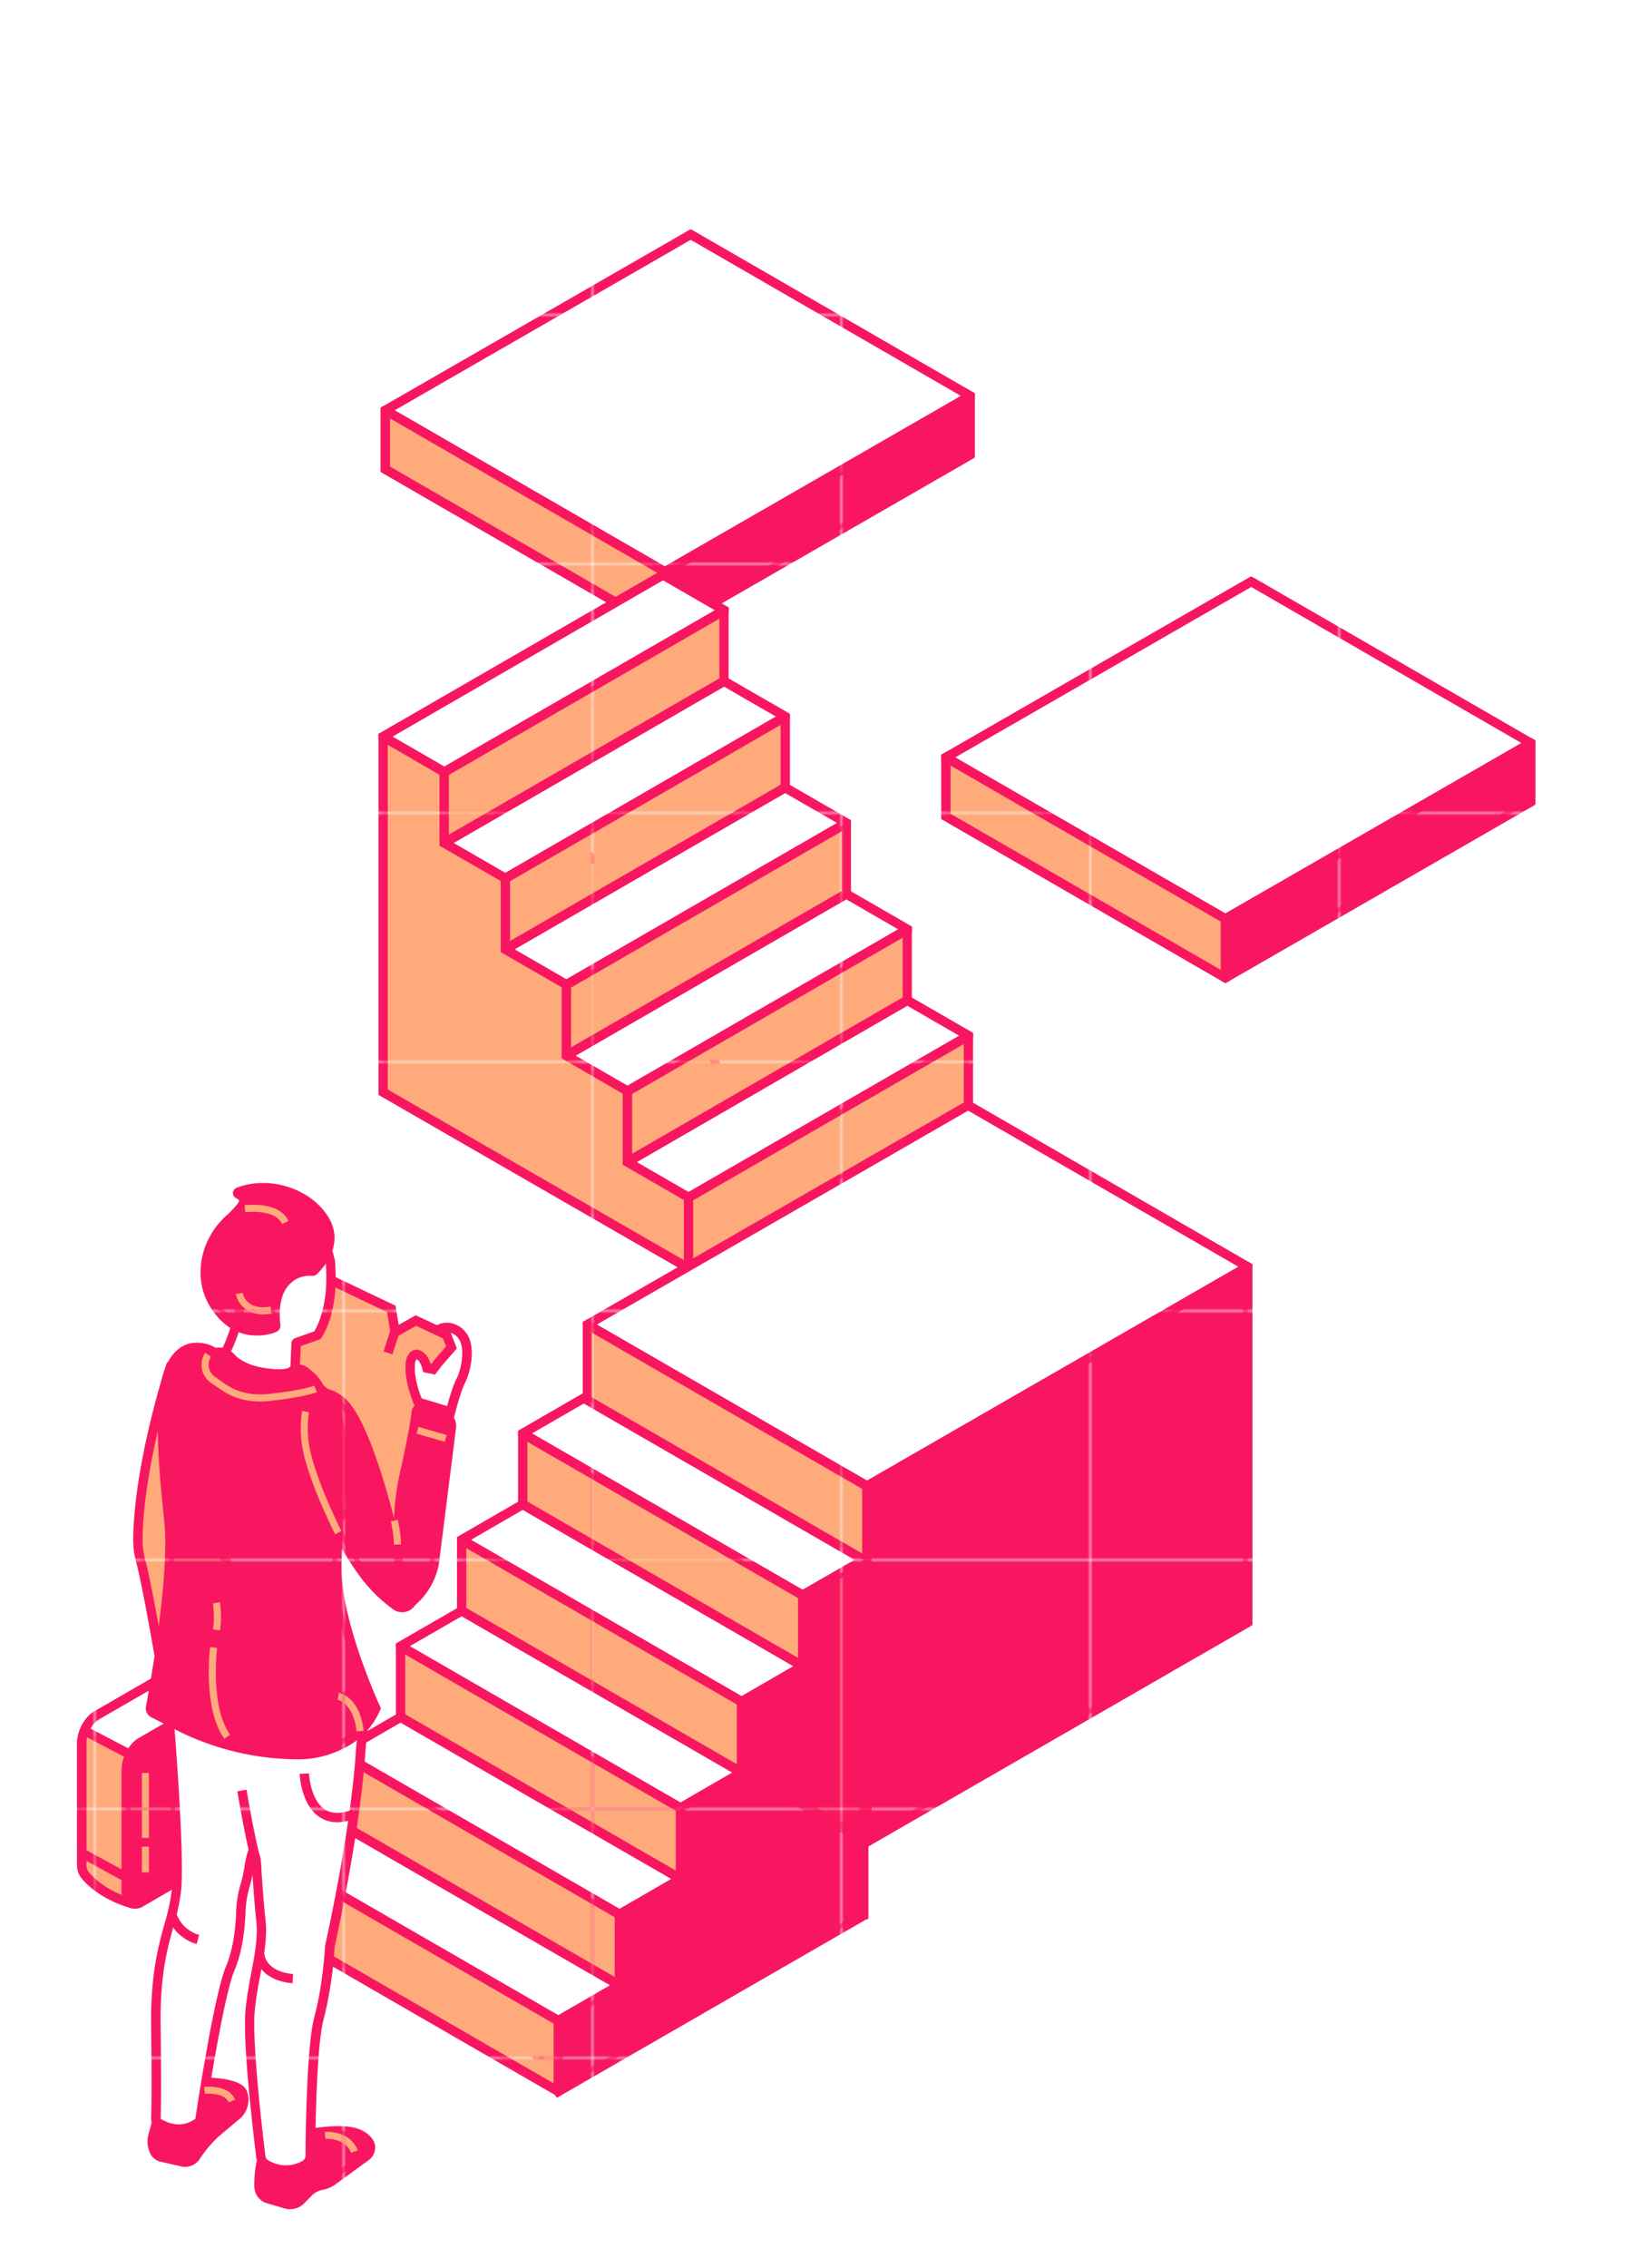 <svg xmlns="http://www.w3.org/2000/svg" xmlns:xlink="http://www.w3.org/1999/xlink" id="content" viewBox="0 0 635.25 883.44"><defs><pattern id="Nueva_muestra_de_motivo_9" data-name="Nueva muestra de motivo 9" width="96.54" height="96.54" patternTransform="translate(231.41 26.18)" patternUnits="userSpaceOnUse" viewBox="0 0 96.54 96.54"><rect width="96.54" height="96.54" style="fill:none"></rect><rect width="96.54" height="96.54" style="fill:#f91661"></rect></pattern><pattern id="Nueva_muestra_de_motivo_10" data-name="Nueva muestra de motivo 10" width="96.54" height="96.54" patternTransform="translate(231.41 26.18)" patternUnits="userSpaceOnUse" viewBox="0 0 96.54 96.54"><rect width="96.54" height="96.54" style="fill:none"></rect><rect width="96.54" height="96.54" style="fill:#ffaa7b"></rect></pattern></defs><g id="illustration"><path d="M259.1,222.75,150.22,159.9a0,0,0,0,1,0-.07l119-68.45h0l108.87,62.86a0,0,0,0,1,0,.06l-119,68.45Z" style="fill:#fff"></path><path d="M259.19,224.83l-1-.49L148.36,160.93l0-2.21,1-.52L269.12,89.3l.91.44,109.86,63.42.08,2.06-.86.6Zm-105.36-65,105.29,60.79,115.37-66.39-105.3-60.8Z" style="fill:url(#Nueva_muestra_de_motivo_9)"></path><path d="M259.12,222.79v22.85a0,0,0,0,0,.05,0l119-68.46s0,0,0,0V154.33s0,0-.06,0l-119,68.45S259.12,222.77,259.12,222.79Z" style="fill:url(#Nueva_muestra_de_motivo_9)"></path><path d="M259.17,247.78l-1.87-1.06V221.66l1-.54,119.74-68.91,1.89,1,0,1.13v23.83l-.83.57Zm1.77-24v18.72l115.38-66.39V157.42Z" style="fill:url(#Nueva_muestra_de_motivo_9)"></path><path d="M150.17,159.93v22.85a0,0,0,0,0,0,0l108.88,62.86s.06,0,.06,0V222.79a.05.05,0,0,0,0,0L150.22,159.89S150.17,159.9,150.17,159.93Z" style="fill:url(#Nueva_muestra_de_motivo_10)"></path><path d="M259.1,247.78l-1-.52-109.79-63.4,0-1.08V158.87l1.84-1.08.95.52L260.92,221.7l0,1.09v23.9ZM152,181.75l105.3,60.79V223.82L152,163Z" style="fill:url(#Nueva_muestra_de_motivo_9)"></path><path d="M268.3,494l-119-68.52s0,0,0,0V287a0,0,0,0,1,.06,0l119,69.08,0,0L287.17,462s0,0,0,0l-18.81,32S268.32,494,268.3,494Z" style="fill:url(#Nueva_muestra_de_motivo_10)"></path><path d="M269,496.52l-121.5-70,0-1.09V286l1.84-1.08.95.52L270.14,355l0,1.08,18.76,105.29.29.58-.41.84ZM151.13,424.43l116.55,67.12,17.57-29.92L266.68,357.22l-115.55-67.1Z" style="fill:url(#Nueva_muestra_de_motivo_9)"></path><path d="M268.39,494l109-62.94s0,0,0,0V403.62a0,0,0,0,0-.06,0l-109,62.94,0,0V494A0,0,0,0,0,268.39,494Z" style="fill:url(#Nueva_muestra_de_motivo_10)"></path><path d="M268.38,496.11l-1.86-1.06,0-1.08V465.44l1-.54,109.85-63.43,1.86,1.06,0,1.09V432l-.84.58Zm1.78-28.51v23.27L375.6,430V406.72Z" style="fill:url(#Nueva_muestra_de_motivo_9)"></path><path d="M268.35,466.42l109-62.94a0,0,0,0,0,0-.07l-23.73-13.7h0l-109,63a0,0,0,0,0,0,.06l23.73,13.7Z" style="fill:#fff"></path><path d="M268.22,468.53l-.92-.59-24.55-14.17v-2.06l.83-.58,110-63.49.92.44,24.74,14.28,0,2.15-.94.56Zm-20.05-15.84,20.16,11.63,105.44-60.87-20.15-11.64Z" style="fill:url(#Nueva_muestra_de_motivo_9)"></path><path d="M244.58,452.57l109-62.95s0,0,0,0V362.18a0,0,0,0,0-.05,0l-109,63s0,0,0,0v27.4S244.56,452.58,244.58,452.57Z" style="fill:url(#Nueva_muestra_de_motivo_10)"></path><path d="M244.68,454.69l-2-1,0-1.13V424.15l.83-.57,110-63.54,1.86,1.06,0,1.09v28.67l-1.21.47Zm1.67-28.53v23.27l105.44-60.88V365.29Z" style="fill:url(#Nueva_muestra_de_motivo_9)"></path><path d="M196.93,342.11l109-62.94a0,0,0,0,0,0-.06L282.22,265.4h0l-109,63a0,0,0,0,0,0,.06l23.74,13.7Z" style="fill:#fff"></path><path d="M196.8,344.22l-.92-.59-24.55-14.16V327.4l.83-.57,110-63.5.92.44L307.75,278l.08,2.15-1,.58Zm-20-15.84L196.91,340l105.44-60.87L282.2,267.5Z" style="fill:url(#Nueva_muestra_de_motivo_9)"></path><path d="M173.16,328.26l109-62.95s0,0,0,0v-27.4s0,0-.05,0l-109,62.94s0,0,0,0v27.41A0,0,0,0,0,173.16,328.26Z" style="fill:url(#Nueva_muestra_de_motivo_10)"></path><path d="M173.26,330.38l-2-1,0-1.12V299.84l.83-.57,110-63.54,1.86,1.06,0,1.09v28.67l-1.2.47Zm1.67-28.52v23.26l105.44-60.87V241Z" style="fill:url(#Nueva_muestra_de_motivo_9)"></path><path d="M173.13,300.68l109-63a0,0,0,0,0,0-.06L258.42,224h0l-109,62.94a0,0,0,0,0,0,.07l23.73,13.7Z" style="fill:#fff"></path><path d="M173.13,302.87l-1-.67L147.53,288l0-2.15.94-.55,109.87-63.44.91.44L284,236.63l0,2.22-1,.52ZM153,286.94l20.16,11.64L278.55,237.7l-20.16-11.63Z" style="fill:url(#Nueva_muestra_de_motivo_9)"></path><path d="M244.54,425l109-62.95a0,0,0,0,0,0-.06l-23.74-13.7h0l-109,62.94a0,0,0,0,0,0,.06L244.51,425Z" style="fill:#fff"></path><path d="M244.54,426.91l-.95-.34L219,412.34l0-2.15.94-.56L329.74,346.2l.91.44,24.74,14.28,0,2.15-.94.56L245.12,426.72Zm-20.17-15.66,20.16,11.64L350,362l-20.16-11.64Z" style="fill:url(#Nueva_muestra_de_motivo_9)"></path><path d="M220.77,411.13l109-62.94a.05.05,0,0,0,0,0v-27.4a0,0,0,0,0-.06,0l-109,62.94,0,0V411.1A0,0,0,0,0,220.77,411.13Z" style="fill:url(#Nueva_muestra_de_motivo_10)"></path><path d="M220.77,413.24l-1.86-1.06,0-1.08V382.71l.83-.57,110.07-63.55,1.83,1.11,0,1.05v28.38l-.83.58Zm1.78-28.51V408L328,347.12V323.85Z" style="fill:url(#Nueva_muestra_de_motivo_9)"></path><path d="M220.74,383.55l109-62.94a0,0,0,0,0,0-.07L306,306.84h0L197,369.78a0,0,0,0,0,0,.07l23.73,13.7Z" style="fill:#fff"></path><path d="M220.74,385.59l-.85-.4L195.14,370.9l0-2.15.94-.55,110-63.51,1,.63,24.55,14.17,0,2.14-.94.56Zm-20.17-15.78,20.15,11.64,105.44-60.88L306,308.94Z" style="fill:url(#Nueva_muestra_de_motivo_9)"></path><path d="M197,369.69l109-62.94,0,0V279.31s0,0-.06,0l-109,63s0,0,0,0v27.4A0,0,0,0,0,197,369.69Z" style="fill:url(#Nueva_muestra_de_motivo_10)"></path><path d="M197,371.8l-1.86-1.05,0-1.09V341l1.21-.48L306,277.17l1.86,1.06,0,1.08V307.7l-.83.57Zm1.78-28.51v23.27l105.44-60.88V282.41Z" style="fill:url(#Nueva_muestra_de_motivo_9)"></path><path d="M337.84,578.92,229,516.06a0,0,0,0,1,0-.07L377.3,430.6a0,0,0,0,1,0,0l108.87,62.86a0,0,0,0,1,0,.06l-148.33,85.4Z" style="fill:#fff"></path><path d="M337.88,580.85l-.95-.35L227.14,517.11l0-2.15.94-.56,149.31-85.95,1,.63L488,492.4l0,2.15-.94.56L338.46,580.65ZM232.57,516l105.29,60.79,144.75-83.33-105.29-60.8Z" style="fill:url(#Nueva_muestra_de_motivo_9)"></path><path d="M337.86,579v138.5s0,0,.05,0l148.34-85.4s0,0,0,0V493.56a0,0,0,0,0-.06,0l-148.33,85.4S337.86,578.94,337.86,579Z" style="fill:url(#Nueva_muestra_de_motivo_9)"></path><path d="M337.91,719.6l-1.86-1.06,0-1.09V577.63l1.08-.38,149.11-85.84,1.86,1.06,0,1.08V633l-.84.57ZM339.69,580V714.36L484.44,631V496.65Z" style="fill:url(#Nueva_muestra_de_motivo_9)"></path><path d="M228.91,516.09v138.5a.05.05,0,0,0,0,0L337.8,717.49a0,0,0,0,0,.06,0V579s0,0,0,0L229,516.06S228.91,516.06,228.91,516.09Z" style="fill:url(#Nueva_muestra_de_motivo_10)"></path><path d="M337.74,719.61l-.95-.6L227.1,655.68l0-1.08V515l1.84-1.09,1,.52,108.72,62.77,1.08.36,0,1.35v139.6Zm-107-66.05L336,714.35V580L230.74,519.19Z" style="fill:url(#Nueva_muestra_de_motivo_9)"></path><path d="M217.61,814.7l119-68.52s0,0,0,0V607.69a0,0,0,0,0-.05,0l-119,69.09,0,0L198.75,782.64s0,0,0,0l18.81,32S217.6,814.71,217.61,814.7Z" style="fill:url(#Nueva_muestra_de_motivo_9)"></path><path d="M217,817.21l-1-1.59-19.08-32.19v-.78l19-107,.66-.45,120-69.68,1.86,1.06,0,1.08V747.46l-1.08.38Zm-16.32-34.9,17.58,29.92,116.54-67.12V610.81L219.2,677.93Z" style="fill:url(#Nueva_muestra_de_motivo_9)"></path><path d="M217.53,814.69l-109-63a0,0,0,0,1,0,0v-27.4s0,0,.05,0l109,63s0,0,0,0v27.4S217.55,814.7,217.53,814.69Z" style="fill:url(#Nueva_muestra_de_motivo_10)"></path><path d="M217.57,816.79l-1-.52L106.68,752.8l0-1.09v-28.5l2-1.06.94.6,109.84,63.41,0,1.09v28.46ZM110.31,750.68l105.44,60.87V788.28L110.31,727.41Z" style="fill:url(#Nueva_muestra_de_motivo_9)"></path><path d="M217.56,787.11l-109-63a0,0,0,0,1,0-.06l23.73-13.7h0l109,62.94a0,0,0,0,1,0,.06L217.6,787.11Z" style="fill:#fff"></path><path d="M217.53,789l-.88-.32L106.71,725.22v-2.07l.83-.57,24.68-14.26.92.44,110,63.52,0,2.15-.94.56Zm-105.4-64.88L217.58,785l20.15-11.64L132.29,712.49Z" style="fill:url(#Nueva_muestra_de_motivo_9)"></path><path d="M241.33,773.25l-109-62.94a.05.05,0,0,1,0,0v-27.4a0,0,0,0,1,.06,0l109,62.94,0,0v27.41S241.36,773.26,241.33,773.25Z" style="fill:url(#Nueva_muestra_de_motivo_10)"></path><path d="M241.38,775.36l-1-.53L130.48,711.36l0-1.09V681.82l1.84-1.09.95.52,108.87,62.86,1.08.36,0,1.34v28.46ZM134.12,709.24l105.44,60.88V746.85L134.12,686Z" style="fill:url(#Nueva_muestra_de_motivo_9)"></path><path d="M289,662.8,180,599.85a0,0,0,0,1,0-.06l23.73-13.7h0l109,62.94a0,0,0,0,1,0,.07L289,662.8Z" style="fill:#fff"></path><path d="M289,664.7l-.88-.32L178.13,600.91v-2.06l.82-.58L203.63,584l.92.44,110,63.53,0,2.14-.94.56Zm-105.4-64.87L289,660.7l20.15-11.64L203.71,588.18Z" style="fill:url(#Nueva_muestra_de_motivo_9)"></path><path d="M312.75,648.94,203.73,586l0,0V558.56s0,0,.06,0l109,62.94a.05.05,0,0,1,0,0v27.4A0,0,0,0,1,312.75,648.94Z" style="fill:url(#Nueva_muestra_de_motivo_10)"></path><path d="M312.8,651.05l-1-.53L201.9,587.06l0-1.09V557.51l1.84-1.09.95.52L313.54,619.8l1.08.36V650ZM205.54,584.94,311,645.81V622.54L205.54,561.67Z" style="fill:url(#Nueva_muestra_de_motivo_9)"></path><path d="M312.79,621.36l-109-62.94s0,0,0-.06l23.73-13.71h0l109,63a0,0,0,0,1,0,.06l-23.74,13.7Z" style="fill:#fff"></path><path d="M312.76,623.51l-.92-.59-109.9-63.45,0-2.15.94-.55,24.71-14.27,1,.63,109.84,63.41v2.15l-.93.56ZM207.37,558.38l105.44,60.88L333,607.63,227.51,546.75Z" style="fill:url(#Nueva_muestra_de_motivo_9)"></path><path d="M241.37,745.67l-109-62.94a0,0,0,0,1,0-.07L156.08,669h0l109,62.94a0,0,0,0,1,0,.07l-23.73,13.7Z" style="fill:#fff"></path><path d="M241.34,747.82l-.91-.59L130.52,683.78l0-2.15.94-.55,24.71-14.27,1,.63L267,730.85l0,2.15-.94.56ZM136,682.69l105.44,60.88,20.15-11.63L156.1,671.06Z" style="fill:url(#Nueva_muestra_de_motivo_9)"></path><path d="M265.14,731.81l-109-62.94,0,0V641.43a0,0,0,0,1,.05,0l109,63s0,0,0,0v27.4S265.16,731.83,265.14,731.81Z" style="fill:url(#Nueva_muestra_de_motivo_10)"></path><path d="M265.18,733.92l-.95-.53L154.29,669.93l0-1.09V640.38l1.84-1.09.95.52L267,703.29l0,1.09v28.46ZM157.93,667.81l105.44,60.87V705.41L157.93,644.53Z" style="fill:url(#Nueva_muestra_de_motivo_9)"></path><path d="M265.18,704.23l-109-62.94a0,0,0,0,1,0-.06l23.74-13.71h0l109,63a0,0,0,0,1,0,.06l-23.74,13.7Z" style="fill:#fff"></path><path d="M265.14,706.38l-.91-.58-109.9-63.45,0-2.15.94-.56L180,625.38l1,.63,109.83,63.4,0,2.15-.94.56ZM159.75,641.26,265.2,702.14l20.15-11.64L179.9,629.62Z" style="fill:url(#Nueva_muestra_de_motivo_9)"></path><path d="M289,690.38l-109-63s0,0,0,0V600s0,0,.06,0l109,62.94s0,0,0,0v27.41A0,0,0,0,1,289,690.38Z" style="fill:url(#Nueva_muestra_de_motivo_10)"></path><path d="M289,692.49l-1-.53L178.09,628.49V598.9l1.95-1.06.94.61,109.84,63.4,0,1.09V691.4ZM181.73,626.37l105.44,60.87V664L181.73,603.1Z" style="fill:url(#Nueva_muestra_de_motivo_9)"></path><path d="M120.88,643.05s-5.68-7.89-18.19-10.94l-.34-.1h0a4,4,0,0,0-2.92.57l-61.84,35.7c-3.13,1.81-5.67,6.66-5.67,10.84v47.23a6.36,6.36,0,0,0,.92,3.59h0v0a1.47,1.47,0,0,1,.1.13c.53.74,5.84,7.73,18.54,11.41a.55.55,0,0,0,.64-.26l15.16-27.75,32.14-18.55c3.13-1.81,5.67-6.66,5.67-10.84V662.51l11.33-11.23Z" style="fill:#fff"></path><path d="M51.6,743.35a2.57,2.57,0,0,1-.67-.09C37.66,739.41,32,732,31.42,731.15a8.29,8.29,0,0,1-1.37-4.8V679.12c0-4.83,2.89-10.29,6.59-12.42L98.47,631a6,6,0,0,1,3.53-.89l.09,0,.67.16a4.43,4.43,0,0,1,.54.16c12.84,3.12,18.81,11.25,19.06,11.6l.67.93-5.35,9.66-10.79,10.69v20.84c0,4.83-2.9,10.28-6.59,12.41l-31.69,18.3-14.92,27.3A2.39,2.39,0,0,1,51.6,743.35Zm50-109.6a2.85,2.85,0,0,0-1.29.41l-61.83,35.7c-2.59,1.5-4.76,5.73-4.76,9.26v47.23a4.68,4.68,0,0,0,.6,2.56c.28.39,5.07,6.91,16.67,10.54l14.91-27.28,32.58-18.81c2.58-1.49,4.76-5.73,4.76-9.25V661.75l11.69-11.58,3.76-6.9a32.6,32.6,0,0,0-16.42-9.38v0l-.36-.08A1.65,1.65,0,0,0,101.59,633.75Z" style="fill:url(#Nueva_muestra_de_motivo_9)"></path><path d="M67.25,713.49l19.36-11.17c-23.18-12.14-44.74-23.43-53.7-28.14a13.62,13.62,0,0,0-1,4.94v47.23a6.36,6.36,0,0,0,.92,3.59h0v0a1.47,1.47,0,0,1,.1.13c.53.74,5.84,7.73,18.54,11.41a.55.55,0,0,0,.64-.26Z" style="fill:url(#Nueva_muestra_de_motivo_10)"></path><path d="M51.6,743.35a2.57,2.57,0,0,1-.67-.09C37.66,739.41,32,732,31.42,731.15a8.29,8.29,0,0,1-1.37-4.8V679.12a15.3,15.3,0,0,1,1.17-5.62l.76-1.87,1.78.94,53.7,28.13,2.94,1.54L68.61,714.82l-14.92,27.3A2.39,2.39,0,0,1,51.6,743.35ZM34,676.81a10,10,0,0,0-.28,2.31v47.23a4.68,4.68,0,0,0,.6,2.56c.28.39,5.07,6.91,16.67,10.54l14.91-27.28,16.93-9.77C62.28,691.64,43.41,681.76,34,676.81Z" style="fill:url(#Nueva_muestra_de_motivo_9)"></path><path d="M116.7,705.35l-61.83,35.7c-3.14,1.81-5.67-.11-5.67-4.29V689.53c0-4.18,2.53-9,5.67-10.84L116.7,643c3.13-1.81,5.67.11,5.67,4.29v47.23C122.37,698.69,119.83,703.54,116.7,705.35Z" style="fill:url(#Nueva_muestra_de_motivo_9)"></path><path d="M52.61,743.56a4.7,4.7,0,0,1-2.37-.63c-1.83-1-2.87-3.3-2.87-6.17V689.53c0-4.84,2.89-10.29,6.58-12.42l61.84-35.7a5.4,5.4,0,0,1,5.54-.3c1.82,1,2.87,3.3,2.87,6.17v47.23c0,4.84-2.89,10.29-6.58,12.42l-61.84,35.7A6.36,6.36,0,0,1,52.61,743.56ZM119,644.14a3,3,0,0,0-1.33.43l-61.84,35.7C53.2,681.76,51,686,51,689.53v47.23c0,1.77.54,2.72,1,3a2.07,2.07,0,0,0,1.88-.3l61.84-35.7c2.58-1.49,4.76-5.73,4.76-9.26V647.28c0-1.77-.54-2.71-1-3A1.17,1.17,0,0,0,119,644.14Z" style="fill:url(#Nueva_muestra_de_motivo_9)"></path><polygon points="111.7 646.63 94.04 636.96 95.8 633.75 113.46 643.42 111.7 646.63" style="fill:url(#Nueva_muestra_de_motivo_9)"></polygon><polygon points="48.32 732.93 30.66 723.25 32.41 720.05 50.07 729.72 48.32 732.93" style="fill:url(#Nueva_muestra_de_motivo_9)"></polygon><path d="M65.27,536.17S53.87,572.24,53.75,600a31.59,31.59,0,0,0,1.14,8.26c3.13,11.9,9.62,50.9,9.62,50.9l28.73-31.08-14.1-54.61Z" style="fill:url(#Nueva_muestra_de_motivo_10)"></path><path d="M63.31,663.14l-.61-3.68c-.06-.39-6.51-39.06-9.58-50.73a33.53,33.53,0,0,1-1.2-8.74c.12-27.72,11.5-64,11.61-64.37l1.6-5.07,15.73,42.28,14.4,55.76ZM65.48,542c-3.11,11-9.81,37.08-9.91,58.06a29.73,29.73,0,0,0,1.09,7.79c2.58,9.81,7.33,37.34,9,47.39l25.53-27.62L77.37,573.93Z" style="fill:url(#Nueva_muestra_de_motivo_9)"></path><path d="M103.71,836.4A36.94,36.94,0,0,0,101,852a5,5,0,0,0,3.6,4.51l6.82,2a5.88,5.88,0,0,0,5.89-1.55l2.73-2.82a10.13,10.13,0,0,1,5.46-2.92h0a10,10,0,0,0,4.15-1.78l13-9.47a4.07,4.07,0,0,0,1-5.66,10.09,10.09,0,0,0-6-3.67c-7.18-1.74-20.13,1.08-20.13,1.08Z" style="fill:url(#Nueva_muestra_de_motivo_9)"></path><path d="M113.06,860.61a7.49,7.49,0,0,1-2.19-.32l-6.83-2a6.81,6.81,0,0,1-4.9-6.16,38.75,38.75,0,0,1,2.9-16.47l.33-.72L117,830c.74-.18,13.62-2.95,21.14-1.13a12,12,0,0,1,7,4.36,5.61,5.61,0,0,1,1,4.23,6.06,6.06,0,0,1-2.42,4l-13,9.48a12.23,12.23,0,0,1-4.9,2.1,8.24,8.24,0,0,0-4.47,2.39l-2.73,2.82A7.68,7.68,0,0,1,113.06,860.61Zm-8-22.74a35.87,35.87,0,0,0-2.29,14,3.16,3.16,0,0,0,2.29,2.84l6.82,2a4.06,4.06,0,0,0,4.06-1.07l2.73-2.82a11.88,11.88,0,0,1,6.45-3.45,8.5,8.5,0,0,0,3.4-1.45l13-9.48a2.44,2.44,0,0,0,1-1.59,2,2,0,0,0-.35-1.5,8.4,8.4,0,0,0-4.93-3c-6.7-1.62-19.18,1.07-19.31,1.1Z" style="fill:url(#Nueva_muestra_de_motivo_9)"></path><path d="M64.15,813S61,827.3,59.64,831.66a9.08,9.08,0,0,0,.48,6.36h0a4,4,0,0,0,2.78,2.28L71,842.15a5,5,0,0,0,5.32-2.23h0a47.58,47.58,0,0,1,8-9.33l8.26-7a7.9,7.9,0,0,0,1.89-8.27c-.89-2.45-5.53-3.51-10-4a68.84,68.84,0,0,0-8.61-.28Z" style="fill:url(#Nueva_muestra_de_motivo_9)"></path><path d="M72.13,844.1a6.62,6.62,0,0,1-1.52-.17l-8.12-1.85a5.89,5.89,0,0,1-4-3.32,10.92,10.92,0,0,1-.56-7.64c1.32-4.24,4.44-18.37,4.47-18.51l.27-1.21,13-2.12a68.91,68.91,0,0,1,9.08.28c6.72.68,10.47,2.36,11.49,5.14A9.74,9.74,0,0,1,93.86,825l-8.32,7a45.79,45.79,0,0,0-7.69,9A6.71,6.71,0,0,1,72.13,844.1Zm-6.47-29.49c-.79,3.57-3.13,13.91-4.28,17.59a7.26,7.26,0,0,0,.42,5.07,2.13,2.13,0,0,0,1.5,1.24l8.13,1.86A3.1,3.1,0,0,0,74.78,839a49.47,49.47,0,0,1,8.39-9.76l8.27-7A6.08,6.08,0,0,0,92.79,816c-.07-.2-.94-2-8.41-2.76a69.07,69.07,0,0,0-8.35-.28Z" style="fill:url(#Nueva_muestra_de_motivo_9)"></path><path d="M140.6,662.47c-6.3-5.71-21.72,4.2-32.3,12.35-2.83-19.25-42.25-3.34-42.25-3.34s4.2,51.59,2.67,65.31-8.38,22.48-8,52.59c.3,23.8.11,33.08,0,35.91a1.89,1.89,0,0,0,.9,1.69c2.4,1.47,9,4.66,15.56-.12a2,2,0,0,0,.77-1.32c.87-6.41,7.51-48.79,11.71-58.64,3.15-7.39,4-16.46,4.18-22.1a41.54,41.54,0,0,1,1.9-11.11c1-3.25,2-11.84,2.92-12.34,1.22,2.19,1.27,4.81,1.44,7.34.55,8.25,1.09,15.31,1.51,18.66,1.39,11.16-2.8,21.83-4.14,35.93-1.17,12.36,3.1,48.15,4.18,56.79a4.11,4.11,0,0,0,2,3.1,14.91,14.91,0,0,0,15,.27,4.32,4.32,0,0,0,2.23-3.72c0-9.05.46-42.91,3.42-53.77,3.43-12.58,4.19-27.82,4.19-27.82s9.86-43.24,12-75.73C140.93,676.32,142.91,664.56,140.6,662.47Z" style="fill:#fff"></path><path d="M111.59,847.2a18,18,0,0,1-8.8-2.45,5.93,5.93,0,0,1-2.94-4.46c-1.27-10.29-5.34-44.85-4.18-57.18.52-5.47,1.45-10.34,2.34-15.05,1.41-7.44,2.63-13.87,1.8-20.49-.36-2.86-.83-8.64-1.41-17.2a36.32,36.32,0,0,1-.9,3.88,39.26,39.26,0,0,0-1.81,10.62c-.22,6.24-1.14,15.26-4.33,22.74-4,9.38-10.54,50.49-11.57,58.17a3.83,3.83,0,0,1-1.51,2.56c-7.38,5.41-14.77,1.94-17.6.19a3.72,3.72,0,0,1-1.77-3.29c.1-2.86.28-12,0-35.83-.26-20.2,2.76-31.11,5.18-39.88a81.13,81.13,0,0,0,2.83-12.94c1.49-13.39-2.63-64.45-2.67-65l-.11-1.34,1.25-.5c1.1-.44,27.07-10.78,38.95-4a11.23,11.23,0,0,1,5.07,5.89c16.07-12,27-15.52,32.44-10.59h0c2.29,2.08,1.9,7.62,1,16.5-.19,1.81-.37,3.51-.45,4.9-2.11,32.27-11.93,75.59-12,76a148.75,148.75,0,0,1-4.21,27.89c-3,10.85-3.31,46.31-3.35,53.31a6.17,6.17,0,0,1-3.17,5.3A16.25,16.25,0,0,1,111.59,847.2ZM99.4,718.89l.88,1.57c1.3,2.35,1.46,4.93,1.62,7.42l0,.69c.62,9.35,1.13,15.59,1.5,18.55.9,7.18-.43,14.2-1.84,21.63-.88,4.62-1.79,9.4-2.29,14.71-1.16,12.26,3.27,49.12,4.17,56.39a2.24,2.24,0,0,0,1.13,1.73,13.1,13.1,0,0,0,13.21.27,2.51,2.51,0,0,0,1.29-2.14c.06-9.94.49-43.24,3.48-54.24,3.34-12.23,4.13-27.28,4.14-27.43.14-.75,9.89-43.79,12-75.76.09-1.44.27-3.18.47-5,.4-3.91,1.24-12.06.18-13.42-4-3.61-15,.91-29.94,12.46l-2.47,1.9-.46-3.08a7.88,7.88,0,0,0-4-6.11c-9-5.18-29.29,1.78-34.51,3.72.66,8.44,4,51.65,2.55,64.29A85.59,85.59,0,0,1,67.6,750.5c-2.49,9-5.3,19.18-5,38.86.3,23.85.11,33.12,0,36,2.23,1.42,7.95,4.13,13.55,0,.67-4.76,7.43-48.77,11.88-59.21,3.12-7.33,3.87-16.58,4-21.44a43.39,43.39,0,0,1,2-11.6c.39-1.25.8-3.51,1.2-5.69,1-5.76,1.39-7.06,2.59-7.71Z" style="fill:url(#Nueva_muestra_de_motivo_9)"></path><path d="M162.1,514.42h0l-7.26,4.07a.69.69,0,0,1-1-.49l-1.34-8.12h0L121.26,495,98.39,579.49l57.74,17.15L178.3,522Z" style="fill:url(#Nueva_muestra_de_motivo_10)"></path><path d="M157.36,598.91l-61.2-18.17,23.9-88.35,34.07,16.25,1.24,7.45,6.65-3.72L180.5,521Zm-56.74-20.66,54.28,16.12L176.1,523l-13.93-6.51-6.44,3.6a2.51,2.51,0,0,1-3.7-1.77l-1.19-7.19-28.39-13.54Z" style="fill:url(#Nueva_muestra_de_motivo_9)"></path><path d="M82.86,526.55s-9.62-5.94-15.62,4.64-4,36.87-1.43,60.88c2.3,21.51-5.49,64.36-7.13,73a2.1,2.1,0,0,0,1.14,2.28l12,6a103.4,103.4,0,0,0,44.57,10.1h0a36.12,36.12,0,0,0,15.72-3.6l1.07-.52a27.23,27.23,0,0,0,13.23-13.89h0s-15.15-32.58-15.15-54.59,7.35-62.08-6.6-69.74a33.71,33.71,0,0,0-26.84-2.57Z" style="fill:url(#Nueva_muestra_de_motivo_9)"></path><path d="M116.39,685.35A105.94,105.94,0,0,1,71,675.08L59,669a3.93,3.93,0,0,1-2.12-4.25c1.59-8.38,9.39-51.23,7.11-72.51-2.76-25.8-4.47-51.17,1.66-62,2.1-3.71,4.85-6,8.19-6.87a14,14,0,0,1,10,1.57l.18.13,14.18,11.44a35.68,35.68,0,0,1,27.36,3c11.59,6.37,9.91,31.13,8.43,53-.45,6.74-.88,13.1-.88,18.38,0,21.36,14.83,53.5,15,53.82l.34.73-.32.75A29,29,0,0,1,134,681.05l-1.08.52A38.09,38.09,0,0,1,116.39,685.35ZM76.74,526.72a7.92,7.92,0,0,0-2,.25c-2.32.61-4.31,2.33-5.89,5.12-5.64,9.93-3.77,35.79-1.21,59.78C70,613.66,62.07,657,60.47,665.45l12.17,6.35a102.2,102.2,0,0,0,43.75,9.9,34.43,34.43,0,0,0,14.92-3.42l1.08-.52a25.41,25.41,0,0,0,12-12.23c-2.34-5.15-15-34-15-54.6,0-5.4.44-11.83.9-18.62,1.33-19.73,3-44.28-6.55-49.52a32.27,32.27,0,0,0-25.29-2.47l-1,.39L81.82,528.06A11.16,11.16,0,0,0,76.74,526.72Z" style="fill:url(#Nueva_muestra_de_motivo_9)"></path><path d="M87.09,528.13h0c-.48.8.14,1,.82,1.64,2.91,2.77,11.67,9.15,27,4.65l.48-11.07a.39.39,0,0,1,.25-.36l8-2.86s6.8-9.18,5-28.7l-2.07-8.29L109.17,482l-13.6,14.2-2.35,14.66C92.42,515.79,89.71,523.83,87.09,528.13Z" style="fill:#fff"></path><path d="M104.7,537.82c-9.67,0-15.58-4.38-18-6.72l-.31-.27c-1.33-1.1-1.61-2.33-.81-3.65h0c2.58-4.24,5.17-12.18,5.89-16.65l2.43-15.22,14.6-15.23,19.63,1.33,2.39,9.58c1.87,20.26-5,29.83-5.33,30.22l-.33.45-7.64,2.73-.49,11.42-1.26.37A37.93,37.93,0,0,1,104.7,537.82Zm-15.63-9.45.09.08c2.74,2.59,10.42,8.08,24,4.57l.42-9.75a2.19,2.19,0,0,1,1.46-2l7.46-2.66c1.2-2,5.88-10.8,4.4-27l-1.7-6.71-15.28-1L97.28,497,95,511.11A62.1,62.1,0,0,1,89.07,528.37Z" style="fill:url(#Nueva_muestra_de_motivo_9)"></path><path d="M89.89,528.77A5.94,5.94,0,0,0,83,527.25c-.93.46-2,.51-3.07,1.65-4.51,5.05,11.47,20,31.77,14.32a50.74,50.74,0,0,1,9.65-1.66l3.23-.26c.07,0,.12,0,.1-.11-.24-.76-1.48-3.74-6-7.05a4.41,4.41,0,0,0-4.93,0c-2,1.24-5.81,1.38-11.64.38C95,533.35,91.41,530.41,89.89,528.77Z" style="fill:url(#Nueva_muestra_de_motivo_9)"></path><path d="M102.6,546.31c-11.55,0-20.65-5.84-23.88-11-1.82-2.92-1.88-5.69-.17-7.61a6.47,6.47,0,0,1,3-1.82,4.6,4.6,0,0,0,.65-.25,7.77,7.77,0,0,1,9.07,1.92h0c1.36,1.47,4.63,4.11,11.11,5.22,7,1.2,9.49.44,10.37-.12a6.23,6.23,0,0,1,7,0c5,3.66,6.42,7,6.72,8l.26.83-1,1.5-.93.14-3.3.27a48.31,48.31,0,0,0-9.3,1.6A35.39,35.39,0,0,1,102.6,546.31ZM85.33,528.53a3.41,3.41,0,0,0-1.54.35,8,8,0,0,1-1.09.44,2.88,2.88,0,0,0-1.43.8c-.8.9.22,2.71.55,3.24,3,4.85,14.75,12.18,29.37,8.1a53,53,0,0,1,10-1.73l.6-.05a19.14,19.14,0,0,0-4.24-4.06,2.63,2.63,0,0,0-2.89.11c-2.41,1.52-6.53,1.72-12.92.63-7.56-1.3-11.5-4.54-13.18-6.35h0A4.46,4.46,0,0,0,85.33,528.53Z" style="fill:url(#Nueva_muestra_de_motivo_9)"></path><path d="M87.46,677.35c-8.51-11.77-5.7-34.77-5.58-35.74l2.72.34c0,.23-2.79,22.91,5.08,33.79Z" style="fill:url(#Nueva_muestra_de_motivo_10)"></path><rect x="55.3" y="719.38" width="2.74" height="10.03" style="fill:url(#Nueva_muestra_de_motivo_10)"></rect><rect x="55.3" y="690.65" width="2.74" height="25.29" style="fill:url(#Nueva_muestra_de_motivo_10)"></rect><path d="M180.78,521.31c-2.18-4-6.78-5.11-9.54-3.51l2.46,1.4,2.25,5.69-5.16,5.92-2,2.61-2.39-.52s-1-4.19-3.43-5.14-3.07,3-3.07,3l-.12,2.93a40.67,40.67,0,0,0,3.19,12.5h0L175.56,550s2.1-8.54,4-12.16S183.26,525.88,180.78,521.31Z" style="fill:#fff"></path><path d="M176.88,552.32l-15.23-4.57-.34-.78A42.51,42.51,0,0,1,158,533.91l.11-3.17c.1-.72.58-3.39,2.47-4.49a3.46,3.46,0,0,1,3.08-.2c2.42.93,3.68,3.69,4.23,5.3l.19,0,1.27-1.68,4.51-5.19-1.6-4-4.68-2.66,2.76-1.6a8,8,0,0,1,6.11-.62,9.82,9.82,0,0,1,6,4.85h0c2.75,5.07,1,14-1.21,18.27-1.78,3.38-3.82,11.66-3.84,11.75Zm-12.54-7.58,9.93,3c.74-2.78,2.23-8,3.68-10.72,1.81-3.44,3.23-11.12,1.22-14.82a6.18,6.18,0,0,0-3.51-3l2.4,6.07-5.9,6.76-2.6,3.45-4.66-1-.26-1.13c-.31-1.31-1.25-3.44-2.31-3.85a3.92,3.92,0,0,0-.61,1.62l-.09,2.74A38.59,38.59,0,0,0,164.34,544.74Z" style="fill:url(#Nueva_muestra_de_motivo_9)"></path><path d="M118.69,559.48a135.59,135.59,0,0,0,23,53.54,59,59,0,0,0,12.51,12.38h0a4.17,4.17,0,0,0,6-1.11l1.44-1.38a25.86,25.86,0,0,0,6.23-9.34h0a25.75,25.75,0,0,0,1.66-7.24l6.36-50.51a4.38,4.38,0,0,0-3-4.5l-8.24-2.74a1.9,1.9,0,0,0-2.5,1.57c-.69,5.8-2.54,15.09-4.95,25.63S155,605.31,155,605.31s-10.69-50.44-22.1-59.5S116.4,549.51,118.69,559.48Z" style="fill:url(#Nueva_muestra_de_motivo_9)"></path><path d="M156.73,628.05a6,6,0,0,1-3.58-1.18,60.55,60.55,0,0,1-12.89-12.77,136.4,136.4,0,0,1-23.37-54.27c-1.42-6.28-.23-14.61,4.75-17.75,2.41-1.52,6.51-2.36,12.38,2.3,8,6.37,15.47,31.18,19.54,47a105.84,105.84,0,0,1,1.93-16c2.58-11.31,4.28-20.1,4.92-25.43a3.7,3.7,0,0,1,1.7-2.71,3.74,3.74,0,0,1,3.19-.39l8.24,2.75a6.19,6.19,0,0,1,4.22,6.37l-6.37,50.6a27.21,27.21,0,0,1-1.77,7.67,27.76,27.76,0,0,1-6.67,10l-1.29,1.24a6,6,0,0,1-3.84,2.48A5.74,5.74,0,0,1,156.73,628.05Zm-30.95-83.5a4.07,4.07,0,0,0-2.19.62c-3,1.91-4.44,8.15-3.12,13.91l0,.13c.05.27,4.42,27.74,22.72,52.73a57,57,0,0,0,12.12,12,2.34,2.34,0,0,0,3.38-.62L159,623l1.44-1.38a24.22,24.22,0,0,0,5.78-8.68,23.81,23.81,0,0,0,1.55-6.72l6.36-50.6a2.5,2.5,0,0,0-1.73-2.53l-8.25-2.75c-.75,5.52-2.47,14.44-5.09,25.87-2.3,10.08-2.24,28.93-2.24,29.12l.09,17.85-3.7-17.46c-2.94-13.85-12.52-51.35-21.45-58.45C130.06,545.9,127.84,544.55,125.78,544.55Z" style="fill:url(#Nueva_muestra_de_motivo_9)"></path><path d="M89.78,474.62a29,29,0,0,0-8.56,13.06c-1.73,5.87-2.22,13.61,2.71,21.1,8.64,13.14,20.31,9.46,23.07,8.35a.81.81,0,0,0,.49-.87c-.35-2.31-1.09-11,3.26-16.35a12.74,12.74,0,0,1,10.92-4.76.73.73,0,0,0,.59-.22c1.63-1.52,10-10,4.27-19.67-6.14-10.36-21.42-15.68-33.68-10.89a.43.43,0,0,0,0,.78c1.37.6,3.37,2.05,1.14,5A34.93,34.93,0,0,1,89.78,474.62Z" style="fill:url(#Nueva_muestra_de_motivo_9)"></path><path d="M100,520.26c-5.22,0-12.06-2-17.63-10.47-4.33-6.59-5.35-14.42-2.94-22.63a31,31,0,0,1,9.09-13.89h0a33.8,33.8,0,0,0,4-4.25c.53-.7.66-1.18.61-1.38s-.39-.53-1-.81a2.26,2.26,0,0,1-1.34-2.12,2.21,2.21,0,0,1,1.41-2c12.76-5,29.22.35,35.92,11.65,6.41,10.82-2.7,20.18-4.59,21.95a2.58,2.58,0,0,1-2,.7,10.81,10.81,0,0,0-9.39,4.09c-4.29,5.31-2.93,14.53-2.87,14.93a2.62,2.62,0,0,1-1.63,2.84A21,21,0,0,1,100,520.26ZM91,476a27.38,27.38,0,0,0-8,12.23c-2.13,7.24-1.3,13.83,2.49,19.58,7.19,11,16.49,9.18,20.12,7.93-.31-2.8-.8-11.31,3.75-17a14.39,14.39,0,0,1,12-5.45c2-2,8.35-9.17,3.64-17.12-5.42-9.15-18.21-13.79-29-10.93a4.4,4.4,0,0,1,.71,1.46,5.21,5.21,0,0,1-1.25,4.52A37,37,0,0,1,91,476Z" style="fill:url(#Nueva_muestra_de_motivo_9)"></path><path d="M109.94,476.81c-2.35-5.1-10.83-4.94-14.36-4.61l-.24-2.74c5.1-.43,14.12-.24,17.09,6.2Z" style="fill:url(#Nueva_muestra_de_motivo_10)"></path><path d="M102.62,512c-9.29,0-10.72-7.83-10.74-7.92l2.7-.46c.14.71,1.51,6.95,10.83,5.39l.45,2.7A19.43,19.43,0,0,1,102.62,512Z" style="fill:url(#Nueva_muestra_de_motivo_10)"></path><polygon points="152.94 527.6 149.47 526.46 152.1 518.39 155.57 519.53 152.94 527.6" style="fill:url(#Nueva_muestra_de_motivo_9)"></polygon><path d="M101.44,545.94c-9,0-13.69-3.36-17.59-6.15l-1.48-1-.39-.27A8.55,8.55,0,0,1,79.92,527l2.31,1.47a5.77,5.77,0,0,0,1.3,7.71l.4.28,1.52,1.07c4.36,3.12,9.31,6.67,20.4,5.37,12.48-1.43,16.55-3.08,16.59-3.1l1.07,2.53c-.17.07-4.33,1.81-17.34,3.3A42.75,42.75,0,0,1,101.44,545.94Z" style="fill:url(#Nueva_muestra_de_motivo_10)"></path><path d="M130.62,597.68c-.52-1-12.73-25.13-13.3-38.14a46,46,0,0,1,.4-9.9l2.69.49a43.81,43.81,0,0,0-.35,9.29c.55,12.43,12.88,36.77,13,37Z" style="fill:url(#Nueva_muestra_de_motivo_10)"></path><path d="M153.55,601.75a49,49,0,0,0-1.23-9.06L155,592a51.36,51.36,0,0,1,1.31,9.63Z" style="fill:url(#Nueva_muestra_de_motivo_10)"></path><path d="M98.13,725.79c-2.79-10.6-5.61-27.79-5.64-28l3.61-.6c0,.18,2.82,17.19,5.56,27.64Z" style="fill:url(#Nueva_muestra_de_motivo_9)"></path><path d="M85.74,635.15,83,634.73a36.73,36.73,0,0,0,0-10.14l2.71-.45A38.9,38.9,0,0,1,85.74,635.15Z" style="fill:url(#Nueva_muestra_de_motivo_10)"></path><polygon points="173.32 561.66 162.32 558.48 163.08 555.85 174.08 559.03 173.32 561.66" style="fill:url(#Nueva_muestra_de_motivo_10)"></polygon><path d="M139,674.51c-1.24-11-7.18-12.33-7.43-12.39l.51-2.69c.33.06,8.16,1.65,9.65,14.78Z" style="fill:url(#Nueva_muestra_de_motivo_10)"></path><path d="M89.13,819c-1.77-4.12-9.19-3.34-9.26-3.35l-.33-2.72c.39,0,9.5-1.06,12.11,5Z" style="fill:url(#Nueva_muestra_de_motivo_10)"></path><path d="M136.85,838.66c-2.45-6.12-9.95-5.44-10-5.43l-.27-2.73c3.3-.34,10.28.73,12.85,7.14Z" style="fill:url(#Nueva_muestra_de_motivo_10)"></path><path d="M131.37,709.86a12.19,12.19,0,0,1-6.82-2c-7.23-4.76-7.75-16.37-7.77-16.86l3.66-.14c0,.1.47,10.23,6.13,14,2.7,1.76,6.3,1.81,10.72.11l1.31,3.41A20.25,20.25,0,0,1,131.37,709.86Z" style="fill:url(#Nueva_muestra_de_motivo_9)"></path><path d="M76.64,757.31a16.89,16.89,0,0,1-11.44-11l3.52-1a13.16,13.16,0,0,0,8.91,8.45Z" style="fill:url(#Nueva_muestra_de_motivo_9)"></path><path d="M114,772.58c-14.22-1.25-14.57-11.4-14.57-11.5L103,761c0,.29.41,7,11.24,8Z" style="fill:url(#Nueva_muestra_de_motivo_9)"></path><path d="M477.55,358,368.67,295.11a0,0,0,0,1,0-.06l119-68.46h0l108.87,62.86a0,0,0,0,1,0,.07L477.59,358Z" style="fill:#fff"></path><path d="M477.65,360.05l-1-.5-109.82-63.4,0-2.22,1-.52,119.71-68.89.92.44,109.85,63.42.08,2.06-.86.6Zm-105.37-65,105.29,60.79,115.37-66.39-105.3-60.79Z" style="fill:url(#Nueva_muestra_de_motivo_9)"></path><path d="M477.57,358v22.85s0,0,.05,0l119-68.46s0,0,0,0V289.55a0,0,0,0,0-.06,0L477.59,358Z" style="fill:url(#Nueva_muestra_de_motivo_9)"></path><path d="M477.62,383l-1.86-1.06,0-1.09v-24l1-.53,119.74-68.91,1.9,1,0,1.13v23.83l-.84.57Zm1.77-24v18.72l115.38-66.4V292.64Z" style="fill:url(#Nueva_muestra_de_motivo_9)"></path><path d="M368.62,295.14V318a.05.05,0,0,0,0,0l108.87,62.86a0,0,0,0,0,.06,0V358l0,0L368.67,295.11A0,0,0,0,0,368.62,295.14Z" style="fill:url(#Nueva_muestra_de_motivo_10)"></path><path d="M477.56,383l-.95-.53-109.8-63.39,0-1.09v-23.9l1.84-1.09.95.52,109.8,63.4v25ZM370.45,317l105.29,60.79V359L370.45,298.24Z" style="fill:url(#Nueva_muestra_de_motivo_9)"></path></g></svg>